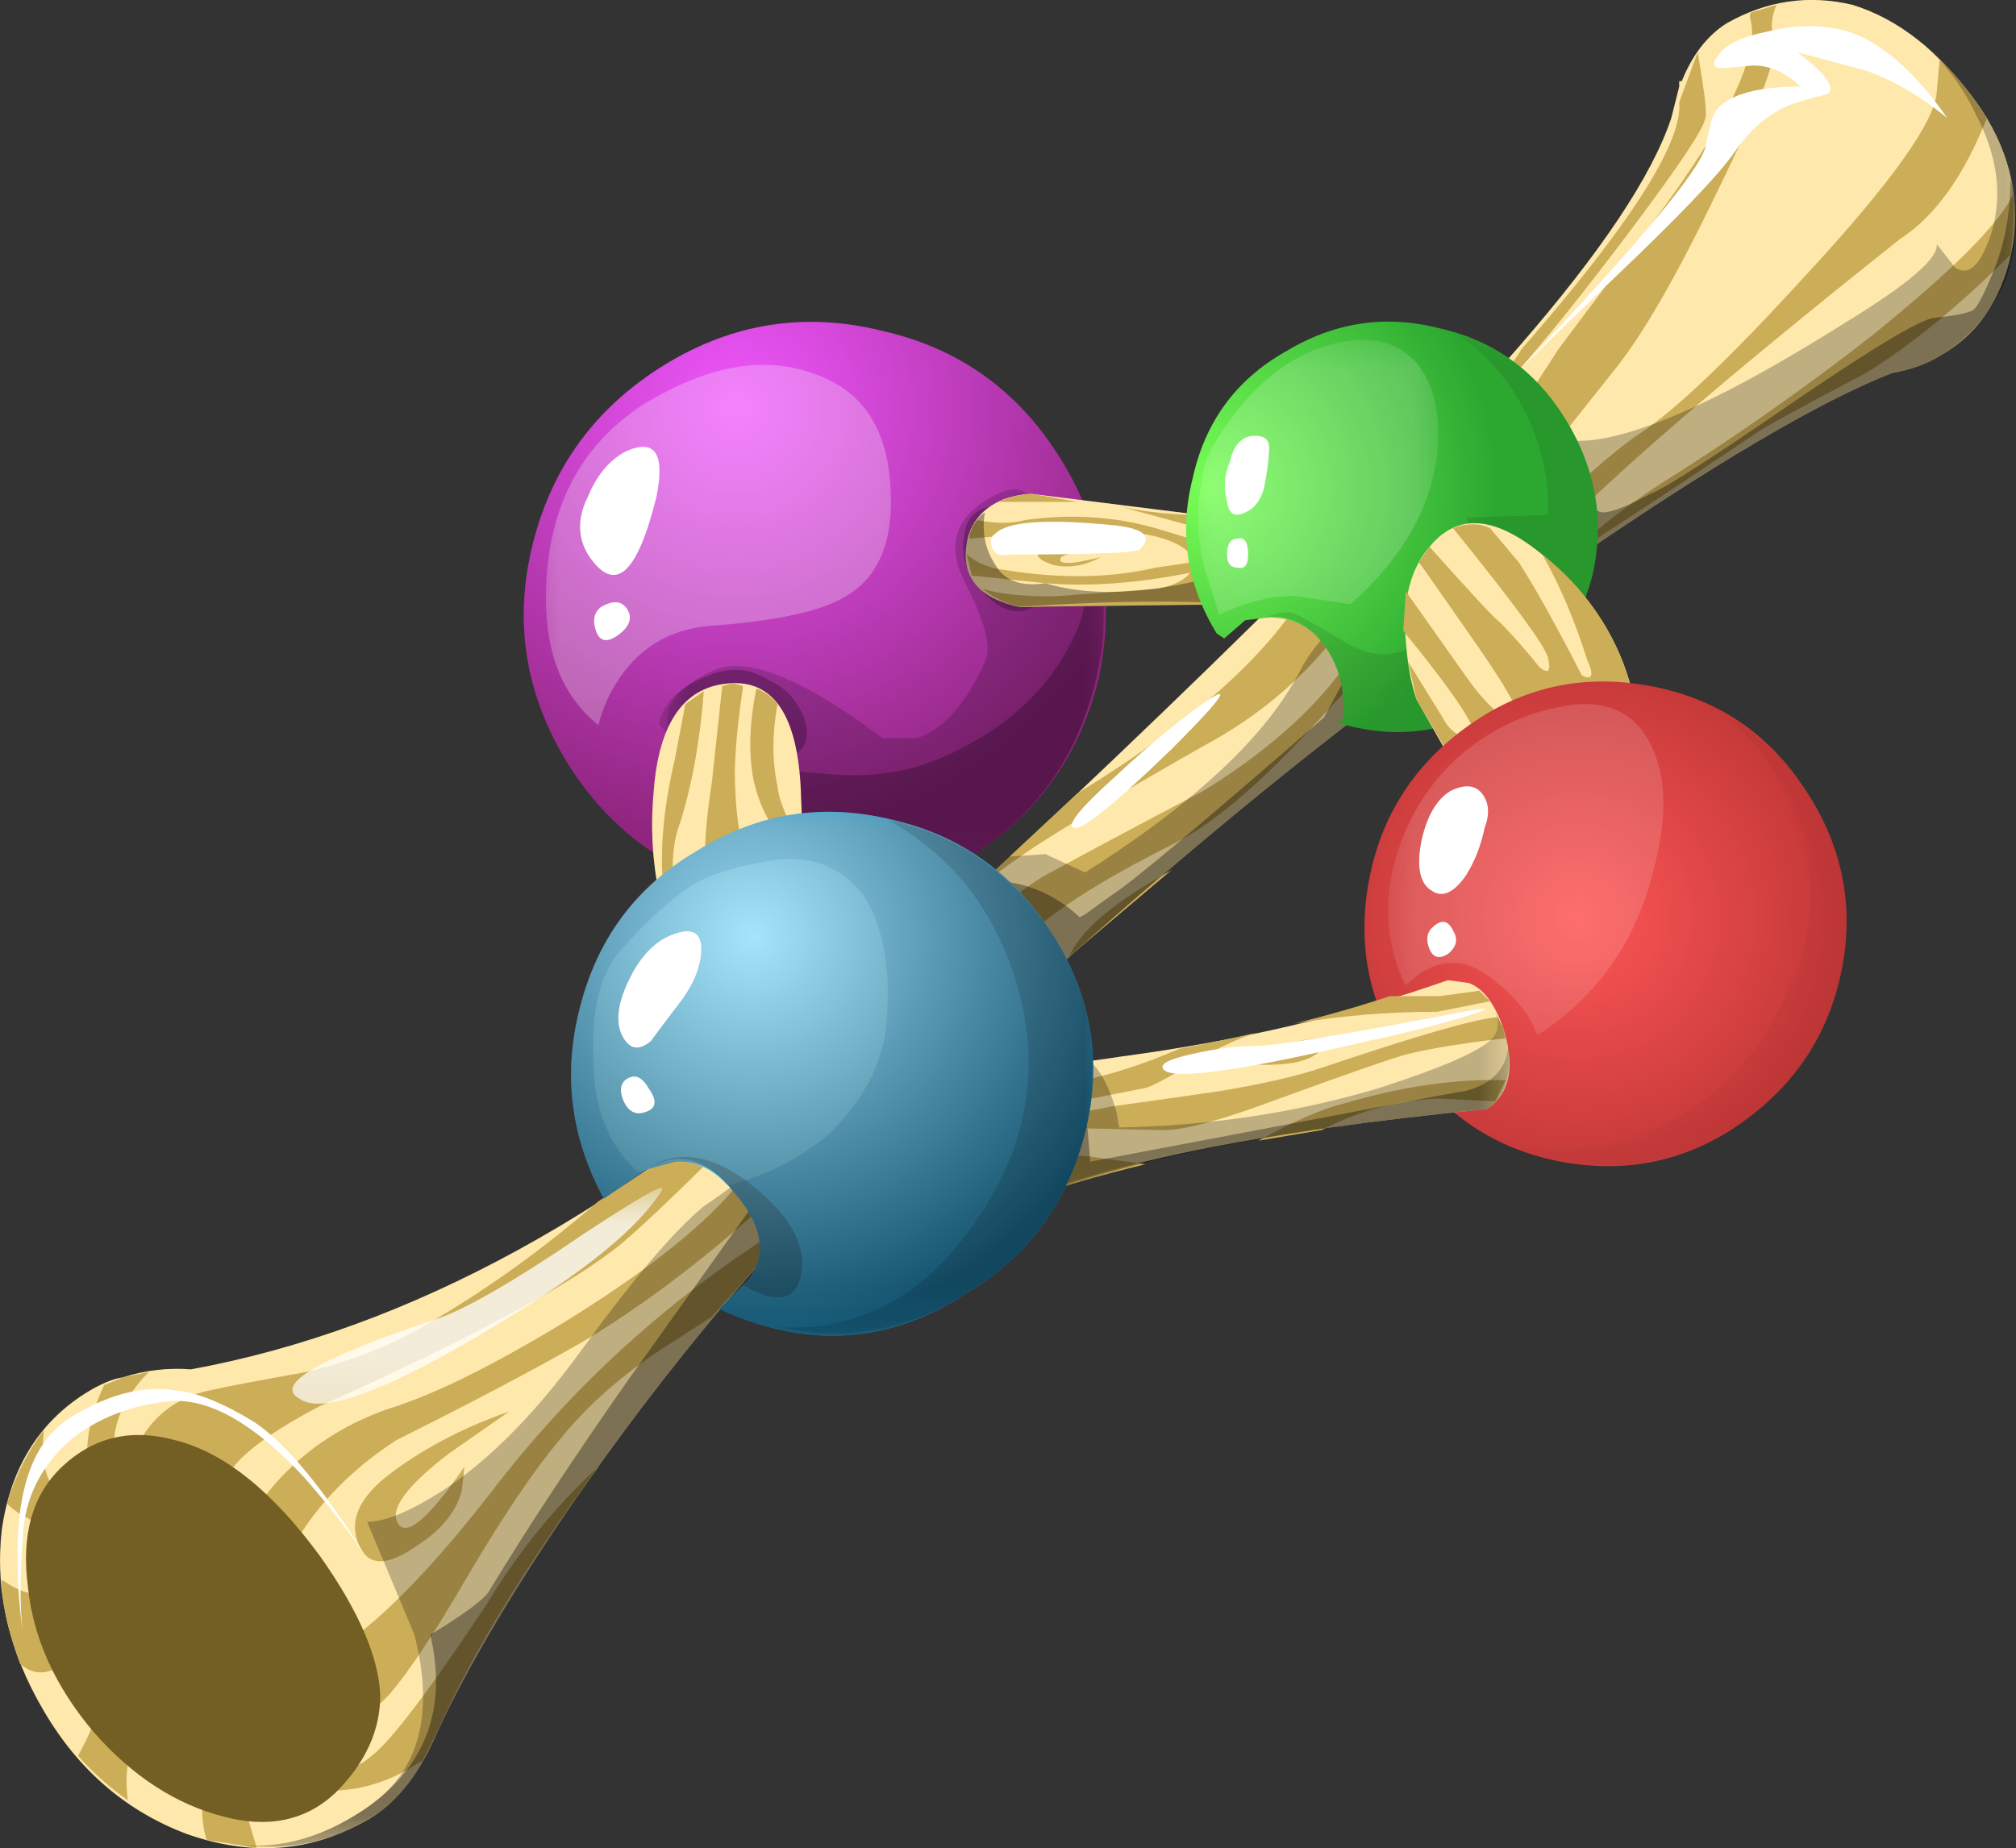 <?xml version="1.0" encoding="UTF-8" standalone="no"?>
<!-- Created with Inkscape (http://www.inkscape.org/) -->
<svg xmlns:inkscape="http://www.inkscape.org/namespaces/inkscape" xmlns:rdf="http://www.w3.org/1999/02/22-rdf-syntax-ns#" xmlns="http://www.w3.org/2000/svg" xmlns:xlink="http://www.w3.org/1999/xlink" xmlns:ns1="http://sozi.baierouge.fr" xmlns:cc="http://creativecommons.org/ns#" xmlns:sodipodi="http://sodipodi.sourceforge.net/DTD/sodipodi-0.dtd" xmlns:dc="http://purl.org/dc/elements/1.1/" id="svg2" xml:space="preserve" viewBox="0 0 38.338 35.152" version="1.1" inkscape:version="0.91 r13725">
  <rect x="0" y="0" width="38.338" height="35.152" fill="#333333" stroke="none"/>
  <defs id="defs6">
    <clipPath id="clipPath30">
      <path id="path32" d="m3-0.878h28v29h-28v-29z" inkscape:connector-curvature="0"/>
    </clipPath>
    <mask id="mask34">
      <g id="g36">
        <g id="g38" clip-path="url(#clipPath30)">
          <path id="path40" style="fill:#000000;fill-opacity:.25" d="m3-0.878h28v29h-28v-29z" inkscape:connector-curvature="0"/>
        </g>
      </g>
    </mask>
    <clipPath id="clipPath46">
      <path id="path48" d="m3-0.878h28v29h-28v-29z" inkscape:connector-curvature="0"/>
    </clipPath>
    <clipPath id="clipPath50">
      <path id="path52" d="m3 0h28v29h-28v-29z" inkscape:connector-curvature="0"/>
    </clipPath>
    <clipPath id="clipPath74">
      <path id="path76" d="m3-0.878h28v27h-28v-27z" inkscape:connector-curvature="0"/>
    </clipPath>
    <mask id="mask78">
      <g id="g80">
        <g id="g82" clip-path="url(#clipPath74)">
          <path id="path84" style="fill:#000000;fill-opacity:.352" d="m3-0.878h28v27h-28v-27z" inkscape:connector-curvature="0"/>
        </g>
      </g>
    </mask>
    <clipPath id="clipPath90">
      <path id="path92" d="m3-0.878h28v27h-28v-27z" inkscape:connector-curvature="0"/>
    </clipPath>
    <clipPath id="clipPath94">
      <path id="path96" d="m3 0h28v27h-28v-27z" inkscape:connector-curvature="0"/>
    </clipPath>
    <radialGradient id="radialGradient124" gradientUnits="userSpaceOnUse" cy="-15199" cx="16957" gradientTransform="matrix(-.793 .103 .064 .814 14434 10626)" r="9.214">
      <stop id="stop126" style="stop-color:#ccae58" offset="0"/>
      <stop id="stop128" style="stop-color:#735e23" offset="1"/>
    </radialGradient>
    <clipPath id="clipPath138">
      <path id="path140" d="m4 6.122h7v4h-7v-4z" inkscape:connector-curvature="0"/>
    </clipPath>
    <mask id="mask142">
      <g id="g144">
        <g id="g146" clip-path="url(#clipPath138)">
          <path id="path148" style="fill:#000000;fill-opacity:.769" d="m4 6.122h7v4h-7v-4z" inkscape:connector-curvature="0"/>
        </g>
      </g>
    </mask>
    <clipPath id="clipPath154">
      <path id="path156" d="m4 6.122h7v4h-7v-4z" inkscape:connector-curvature="0"/>
    </clipPath>
    <clipPath id="clipPath158">
      <path id="path160" d="m4 7h7v4h-7v-4z" inkscape:connector-curvature="0"/>
    </clipPath>
    <radialGradient id="radialGradient192" gradientUnits="userSpaceOnUse" cy="-4028.2" cx="-2620.5" gradientTransform="matrix(.731 -.326 -.326 -.731 613.57 -3777)" r="8.293">
      <stop id="stop194" style="stop-color:#f056fe" offset="0"/>
      <stop id="stop196" style="stop-color:#8f257d" offset="1"/>
    </radialGradient>
    <clipPath id="clipPath204">
      <path id="path206" d="m10 14.122h7v7h-7v-7z" inkscape:connector-curvature="0"/>
    </clipPath>
    <mask id="mask208">
      <g id="g210">
        <g id="g212" clip-path="url(#clipPath204)">
          <path id="path214" style="fill:#000000;fill-opacity:.18" d="m10 14.122h7v7h-7v-7z" inkscape:connector-curvature="0"/>
        </g>
      </g>
    </mask>
    <clipPath id="clipPath220">
      <path id="path222" d="m10 14.122h7v7h-7v-7z" inkscape:connector-curvature="0"/>
    </clipPath>
    <clipPath id="clipPath224">
      <path id="path226" d="m10 15h7v7h-7v-7z" inkscape:connector-curvature="0"/>
    </clipPath>
    <clipPath id="clipPath248">
      <path id="path250" d="m10 14.122h7v7h-7v-7z" inkscape:connector-curvature="0"/>
    </clipPath>
    <mask id="mask252">
      <g id="g254">
        <g id="g256" clip-path="url(#clipPath248)">
          <path id="path258" style="fill:#000000;fill-opacity:.25" d="m10 14.122h7v7h-7v-7z" inkscape:connector-curvature="0"/>
        </g>
      </g>
    </mask>
    <clipPath id="clipPath264">
      <path id="path266" d="m10 14.122h7v7h-7v-7z" inkscape:connector-curvature="0"/>
    </clipPath>
    <clipPath id="clipPath268">
      <path id="path270" d="m10 15h7v7h-7v-7z" inkscape:connector-curvature="0"/>
    </clipPath>
    <clipPath id="clipPath292">
      <path id="path294" d="m8 16.122h6v7h-6v-7z" inkscape:connector-curvature="0"/>
    </clipPath>
    <mask id="mask296">
      <g id="g298">
        <g id="g300" clip-path="url(#clipPath292)">
          <path id="path302" style="fill:#000000;fill-opacity:.262" d="m8 16.122h6v7h-6v-7z" inkscape:connector-curvature="0"/>
        </g>
      </g>
    </mask>
    <clipPath id="clipPath308">
      <path id="path310" d="m8 16.122h6v7h-6v-7z" inkscape:connector-curvature="0"/>
    </clipPath>
    <clipPath id="clipPath312">
      <path id="path314" d="m8 17h6v7h-6v-7z" inkscape:connector-curvature="0"/>
    </clipPath>
    <clipPath id="clipPath354">
      <path id="path356" d="m14 18.122h6v3h-6v-3z" inkscape:connector-curvature="0"/>
    </clipPath>
    <mask id="mask358">
      <g id="g360">
        <g id="g362" clip-path="url(#clipPath354)">
          <path id="path364" style="fill:#000000;fill-opacity:.359" d="m14 18.122h6v3h-6v-3z" inkscape:connector-curvature="0"/>
        </g>
      </g>
    </mask>
    <clipPath id="clipPath370">
      <path id="path372" d="m14 18.122h6v3h-6v-3z" inkscape:connector-curvature="0"/>
    </clipPath>
    <clipPath id="clipPath374">
      <path id="path376" d="m14 19h6v3h-6v-3z" inkscape:connector-curvature="0"/>
    </clipPath>
    <radialGradient id="radialGradient408" gradientUnits="userSpaceOnUse" cy="-2881.9" cx="-2106.1" gradientTransform="matrix(.762 -.244 -.244 -.762 920.03 -2689.2)" r="5.526">
      <stop id="stop410" style="stop-color:#78fe56" offset="0"/>
      <stop id="stop412" style="stop-color:#2ca831" offset="1"/>
    </radialGradient>
    <clipPath id="clipPath420">
      <path id="path422" d="m18 18.122h4v5h-4v-5z" inkscape:connector-curvature="0"/>
    </clipPath>
    <mask id="mask424">
      <g id="g426">
        <g id="g428" clip-path="url(#clipPath420)">
          <path id="path430" style="fill:#000000;fill-opacity:.18" d="m18 18.122h4v5h-4v-5z" inkscape:connector-curvature="0"/>
        </g>
      </g>
    </mask>
    <clipPath id="clipPath436">
      <path id="path438" d="m18 18.122h4v5h-4v-5z" inkscape:connector-curvature="0"/>
    </clipPath>
    <clipPath id="clipPath440">
      <path id="path442" d="m18 19h4v5h-4v-5z" inkscape:connector-curvature="0"/>
    </clipPath>
    <clipPath id="clipPath464">
      <path id="path466" d="m19 16.122h6v7h-6v-7z" inkscape:connector-curvature="0"/>
    </clipPath>
    <mask id="mask468">
      <g id="g470">
        <g id="g472" clip-path="url(#clipPath464)">
          <path id="path474" style="fill:#000000;fill-opacity:.102" d="m19 16.122h6v7h-6v-7z" inkscape:connector-curvature="0"/>
        </g>
      </g>
    </mask>
    <clipPath id="clipPath480">
      <path id="path482" d="m19 16.122h6v7h-6v-7z" inkscape:connector-curvature="0"/>
    </clipPath>
    <clipPath id="clipPath484">
      <path id="path486" d="m19 17h6v7h-6v-7z" inkscape:connector-curvature="0"/>
    </clipPath>
    <radialGradient id="radialGradient522" gradientUnits="userSpaceOnUse" cy="-3625.5" cx="-2457.2" gradientTransform="matrix(.742 -.298 -.298 -.742 766.83 -3408.2)" r="6.613">
      <stop id="stop524" style="stop-color:#fe5656" offset="0"/>
      <stop id="stop526" style="stop-color:#b02e2e" offset="1"/>
    </radialGradient>
    <clipPath id="clipPath534">
      <path id="path536" d="m23 10.122h6v8h-6v-8z" inkscape:connector-curvature="0"/>
    </clipPath>
    <mask id="mask538">
      <g id="g540">
        <g id="g542" clip-path="url(#clipPath534)">
          <path id="path544" style="fill:#000000;fill-opacity:.191" d="m23 10.122h6v8h-6v-8z" inkscape:connector-curvature="0"/>
        </g>
      </g>
    </mask>
    <clipPath id="clipPath550">
      <path id="path552" d="m23 10.122h6v8h-6v-8z" inkscape:connector-curvature="0"/>
    </clipPath>
    <clipPath id="clipPath554">
      <path id="path556" d="m23 11h6v8h-6v-8z" inkscape:connector-curvature="0"/>
    </clipPath>
    <clipPath id="clipPath578">
      <path id="path580" d="m21 12.122h5v6h-5v-6z" inkscape:connector-curvature="0"/>
    </clipPath>
    <mask id="mask582">
      <g id="g584">
        <g id="g586" clip-path="url(#clipPath578)">
          <path id="path588" style="fill:#000000;fill-opacity:.141" d="m21 12.122h5v6h-5v-6z" inkscape:connector-curvature="0"/>
        </g>
      </g>
    </mask>
    <clipPath id="clipPath594">
      <path id="path596" d="m21 12.122h5v6h-5v-6z" inkscape:connector-curvature="0"/>
    </clipPath>
    <clipPath id="clipPath598">
      <path id="path600" d="m21 13h5v6h-5v-6z" inkscape:connector-curvature="0"/>
    </clipPath>
    <clipPath id="clipPath632">
      <path id="path634" d="m15 9.121h8v4h-8v-4z" inkscape:connector-curvature="0"/>
    </clipPath>
    <mask id="mask636">
      <g id="g638">
        <g id="g640" clip-path="url(#clipPath632)">
          <path id="path642" style="fill:#000000;fill-opacity:.34" d="m15 9.121h8v4h-8v-4z" inkscape:connector-curvature="0"/>
        </g>
      </g>
    </mask>
    <clipPath id="clipPath648">
      <path id="path650" d="m15 9.121h8v4h-8v-4z" inkscape:connector-curvature="0"/>
    </clipPath>
    <clipPath id="clipPath652">
      <path id="path654" d="m15 10h8v4h-8v-4z" inkscape:connector-curvature="0"/>
    </clipPath>
    <clipPath id="clipPath676">
      <path id="path678" d="m14 9.121h9v4h-9v-4z" inkscape:connector-curvature="0"/>
    </clipPath>
    <mask id="mask680">
      <g id="g682">
        <g id="g684" clip-path="url(#clipPath676)">
          <path id="path686" style="fill:#000000;fill-opacity:.25" d="m14 9.121h9v4h-9v-4z" inkscape:connector-curvature="0"/>
        </g>
      </g>
    </mask>
    <clipPath id="clipPath692">
      <path id="path694" d="m14 9.121h9v4h-9v-4z" inkscape:connector-curvature="0"/>
    </clipPath>
    <clipPath id="clipPath696">
      <path id="path698" d="m14 10h9v4h-9v-4z" inkscape:connector-curvature="0"/>
    </clipPath>
    <clipPath id="clipPath728">
      <path id="path730" d="m9 8.121h4v3h-4v-3z" inkscape:connector-curvature="0"/>
    </clipPath>
    <mask id="mask732">
      <g id="g734">
        <g id="g736" clip-path="url(#clipPath728)">
          <path id="path738" style="fill:#000000;fill-opacity:.27" d="m9 8.121h4v3h-4v-3z" inkscape:connector-curvature="0"/>
        </g>
      </g>
    </mask>
    <clipPath id="clipPath744">
      <path id="path746" d="m9 8.121h4v3h-4v-3z" inkscape:connector-curvature="0"/>
    </clipPath>
    <clipPath id="clipPath748">
      <path id="path750" d="m9 9h4v3h-4v-3z" inkscape:connector-curvature="0"/>
    </clipPath>
    <clipPath id="clipPath772">
      <path id="path774" d="m8 7.122h9v9h-9v-9z" inkscape:connector-curvature="0"/>
    </clipPath>
    <mask id="mask776">
      <g id="g778">
        <g id="g780" clip-path="url(#clipPath772)">
          <path id="path782" style="fill:#000000;fill-opacity:.512" d="m8 7.122h9v9h-9v-9z" inkscape:connector-curvature="0"/>
        </g>
      </g>
    </mask>
    <clipPath id="clipPath788">
      <path id="path790" d="m8 7.122h9v9h-9v-9z" inkscape:connector-curvature="0"/>
    </clipPath>
    <clipPath id="clipPath792">
      <path id="path794" d="m8 8h9v9h-9v-9z" inkscape:connector-curvature="0"/>
    </clipPath>
    <radialGradient id="radialGradient800" gradientUnits="userSpaceOnUse" cy="-3287" cx="-2297.2" gradientTransform="matrix(.752 -.274 -.274 -.752 838.31 -3086.5)" r="7.529">
      <stop id="stop802" style="stop-color:#ffffff" offset="0"/>
      <stop id="stop804" style="stop-color:#000000" offset="1"/>
    </radialGradient>
    <clipPath id="clipPath832">
      <path id="path834" d="m11 7.122h6v9h-6v-9z" inkscape:connector-curvature="0"/>
    </clipPath>
    <mask id="mask836">
      <g id="g838">
        <g id="g840" clip-path="url(#clipPath832)">
          <path id="path842" style="fill:#000000;fill-opacity:.129" d="m11 7.122h6v9h-6v-9z" inkscape:connector-curvature="0"/>
        </g>
      </g>
    </mask>
    <clipPath id="clipPath848">
      <path id="path850" d="m11 7.122h6v9h-6v-9z" inkscape:connector-curvature="0"/>
    </clipPath>
    <clipPath id="clipPath852">
      <path id="path854" d="m11 8h6v9h-6v-9z" inkscape:connector-curvature="0"/>
    </clipPath>
  </defs>
  <g id="g10" transform="matrix(1.25 0 0 -1.25 0 35.152)">
    <g id="g12">
      <path id="path14" style="fill-rule:evenodd;fill:#ffe8ab" d="m30.066 26.567c0.481-0.668 0.668-1.387 0.559-2.16-0.133-0.774-0.492-1.336-1.078-1.68-0.215-0.137-0.469-0.227-0.762-0.281-1.094-0.426-2.746-1.399-4.957-2.922-3.336-2.266-6.683-5.024-10.043-8.277-1.945-1.895-3.664-3.934-5.16-6.122-0.852-1.253-1.504-2.359-1.957-3.32-0.297-0.719-0.695-1.199-1.203-1.441-0.797-0.426-1.664-0.477-2.598-0.157-0.933 0.344-1.668 0.973-2.199 1.879-0.535 0.907-0.746 1.825-0.641 2.758 0.133 0.934 0.559 1.629 1.278 2.082 0.215 0.133 0.402 0.215 0.562 0.238 0.348 0.11 0.692 0.149 1.039 0.122 3.332 0.613 6.641 2.425 9.922 5.441 4.879 4.48 8.305 7.852 10.277 10.117 1.254 1.442 2.028 2.602 2.321 3.481l0.121 0.48v0.082h0.039c0.16 0.399 0.387 0.692 0.68 0.879 0.613 0.348 1.254 0.441 1.922 0.281 0.691-0.215 1.32-0.707 1.878-1.48z" inkscape:connector-curvature="0"/>
      <path id="path16" style="fill-rule:evenodd;fill:#ccae58" d="m26.625 27.926 0.402 0.121c-0.082-0.187-0.093-0.363-0.039-0.523 0.078-0.211-0.203-0.973-0.843-2.277-0.614-1.282-1.133-2.188-1.559-2.723-1.625-2.051-2.598-3.238-2.918-3.559-0.641-0.746-1.203-1.371-1.68-1.879-0.855-0.933-1.59-1.547-2.203-1.839-0.746-0.375-1.332-0.723-1.758-1.04-0.507-0.375-1.054-0.894-1.64-1.562-1.946-2.266-3.801-3.918-5.559-4.961-0.695-0.398-1.629-0.891-2.801-1.477-0.906-0.589-1.535-1.347-1.882-2.281-0.372-0.988-0.477-1.508-0.317-1.562 0.051-0.024 0.383 0.136 1 0.48 0.719 0.375 1.598 1.227 2.637 2.563 1.281 1.679 2.828 3.066 4.64 4.16l0.083 0.039-1.36-1.52-0.683-0.441c-0.665-0.426-1.211-0.906-1.637-1.438-0.403-0.48-0.867-1.175-1.403-2.082-0.48-0.828-0.867-1.414-1.16-1.761-0.238-0.266-0.558-0.504-0.957-0.719-0.375-0.188-0.562-0.293-0.562-0.32 0-0.028 0.148-0.078 0.441-0.161 0.321-0.078 0.653 0.067 1 0.442 0.321 0.348 0.828 1.039 1.52 2.078 0.48 0.801 1.051 1.508 1.718 2.121-1.117-1.519-1.933-2.851-2.437-4l-0.242-0.48-0.078-0.039c-0.614-0.399-1.27-0.508-1.961-0.321-0.215 0.082-0.399 0.106-0.559 0.082-0.137-0.054-0.187-0.136-0.16-0.242l0.238-0.801-0.761 0.121c-0.079 0.239-0.09 0.52-0.04 0.84 0.083 0.426 0.055 0.762-0.078 1-0.132 0.242-0.347 0.254-0.64 0.039-0.375-0.265-0.52-0.691-0.442-1.277-0.293 0.211-0.547 0.437-0.757 0.68 0.132 0.238 0.238 0.48 0.32 0.718 0.133 0.559 0.211 0.922 0.238 1.082 0.055 0.239-0.027 0.278-0.238 0.118-0.16-0.133-0.363-0.321-0.602-0.559-0.215-0.133-0.414-0.121-0.601 0.039-0.184 0.508-0.278 0.934-0.278 1.281 0.266-0.187 0.493-0.254 0.68-0.199 0.371 0.133 0.641 0.238 0.801 0.32 0.265 0.157 0.226 0.293-0.121 0.399-0.719 0.266-1.149 0.48-1.282 0.641 0.133 0.425 0.321 0.8 0.563 1.117-0.055-0.504 0.039-0.84 0.277-1 0.243-0.157 0.508-0.399 0.801-0.719 0.106-0.106 0.082-0.027-0.078 0.242-0.43 0.664-0.453 1.387-0.082 2.16 0.133 0.051 0.226 0.094 0.281 0.117l0.399 0.083c-0.504-0.508-0.653-1.055-0.438-1.641 0.371-1.039 0.453-0.879 0.238 0.48 0.239 0.481 0.614 0.774 1.122 0.879 0.238 0.055 0.734 0.149 1.48 0.282 0.746 0.183 1.398 0.453 1.957 0.8 0.855 0.504 1.68 1.106 2.48 1.797 1.176 0.723 2.415 1.68 3.723 2.883l3.559 3.32c1.652 1.012 2.785 2 3.398 2.957l0.563 1c0.531 0.563 1.16 1.16 1.879 1.801 0.48 0.426 0.785 0.762 0.918 1 1.656 1.895 2.457 3.149 2.402 3.762l0.281 0.758c0.106-0.614 0.145-0.946 0.117-1-0.023-0.161-0.398-0.719-1.117-1.68-0.723-0.961-1.308-1.691-1.762-2.199-0.586-0.668-1.359-1.789-2.32-3.36-0.508-0.879-1.226-1.601-2.16-2.16-0.906-0.508-1.613-0.922-2.121-1.242-0.957-0.559-1.692-1.105-2.199-1.637-2.454-2.59-4.051-4.203-4.801-4.84-0.746-0.617-2.277-1.441-4.598-2.48-0.613-0.32-1.039-0.613-1.281-0.883-0.133-0.16-0.227-0.371-0.281-0.637-0.078-0.855 0.043-0.988 0.363-0.402 0.504 0.906 1.254 1.535 2.238 1.879 0.696 0.215 1.586 0.656 2.68 1.32 1.172 0.723 2.027 1.387 2.559 2 2.296 2.696 3.882 4.293 4.761 4.801 0.535 0.293 1.332 0.719 2.399 1.281 0.906 0.559 1.601 1.161 2.082 1.801 0.773 1.039 1.879 2.68 3.32 4.918 1.121 1.492 1.758 2.359 1.918 2.602 0.801 1.172 1.137 1.984 1 2.437v0.082z" inkscape:connector-curvature="0"/>
      <path id="path18" style="fill-rule:evenodd;fill:#ccae58" d="m30.625 25.164c0.027-0.183 0.016-0.492-0.039-0.917-0.774-0.774-1.508-1.375-2.199-1.801-1.016-0.535-1.575-0.84-1.68-0.922-1.469-0.985-2.402-1.598-2.801-1.84 0.348 0.375 0.906 0.801 1.68 1.281 0.961 0.614 1.922 1.293 2.879 2.039 1.226 0.989 1.949 1.707 2.16 2.16z" inkscape:connector-curvature="0"/>
      <path id="path20" style="fill-rule:evenodd;fill:#ccae58" d="m17.625 14.766 0.203 0.121-1.562-1.32c0.16 0.371 0.613 0.773 1.359 1.199z" inkscape:connector-curvature="0"/>
      <path id="path22" style="fill-rule:evenodd;fill:#ccae58" d="m29.465 26.727 0.043 0.48c0.183-0.16 0.371-0.375 0.558-0.64l0.161-0.242c-0.348-0.879-0.786-1.493-1.321-1.84-2.851-2.266-4.707-3.879-5.558-4.84l-1.68-1.719-0.961-0.679 0.559 0.597c0.48 0.613 1.121 1.32 1.922 2.121 0.773 0.774 1.359 1.293 1.757 1.559 0.535 0.348 1.375 1.148 2.52 2.402 1.308 1.414 1.976 2.348 2 2.801z" inkscape:connector-curvature="0"/>
      <path id="path24" style="fill-rule:evenodd;fill:#ccae58" d="m7.746 6.645-0.918-0.641c-0.59-0.453-0.855-0.785-0.801-1 0.106-0.32 0.453-0.05 1.039 0.801l-0.039-0.359c-0.082-0.321-0.308-0.602-0.679-0.84-0.453-0.32-0.746-0.32-0.883 0-0.16 0.348-0.024 0.691 0.402 1.039 0.371 0.293 0.801 0.547 1.278 0.762 0.242 0.105 0.441 0.183 0.601 0.238z" inkscape:connector-curvature="0"/>
      <g id="g26">
        <g id="g42" mask="url(#mask34)">
          <g id="g54">
            <g id="g56" clip-path="url(#clipPath46)">
              <g id="g58" transform="translate(0 -.878)">
                <g id="g62">
                  <g id="g64" clip-path="url(#clipPath50)">
                    <g id="g66">
                      <path id="path68" style="fill-rule:evenodd;fill:#000000" d="m29.465 25.285 0.281-0.359c0.215-0.137 0.399 0.051 0.559 0.558 0.16 0.559 0.082 1.145-0.239 1.762-0.199 0.418-0.453 0.762-0.761 1.039 0.293-0.246 0.547-0.527 0.761-0.84 0.481-0.668 0.668-1.386 0.559-2.16-0.133-0.773-0.492-1.336-1.078-1.68-0.215-0.136-0.469-0.226-0.762-0.281-1.094-0.426-2.746-1.398-4.957-2.922-3.336-2.265-6.683-5.023-10.043-8.277-1.945-1.895-3.664-3.934-5.16-6.121-0.852-1.254-1.504-2.359-1.957-3.32-0.297-0.719-0.695-1.2-1.203-1.438-0.531-0.297-1.133-0.402-1.797-0.32 0.613-0.055 1.227 0.117 1.84 0.519 0.851 0.532 1.117 1.426 0.797 2.68l-0.719 1.719c0.242 0 0.559 0.121 0.961 0.359 0.773 0.453 1.547 1.215 2.32 2.281 0.774 1.067 1.387 1.786 1.84 2.161 0.398 0.265 0.719 0.519 0.961 0.757 0.797 0.618 1.426 1.094 1.879 1.442 0.851 0.64 1.226 1.105 1.121 1.402-0.055 0.211-0.082 0.547-0.082 1l0.762 0.719 0.558 0.039 0.602-0.281c1.68 1.066 2.773 2.093 3.277 3.082 0.32 0.613 0.949 1.105 1.883 1.48 0.797 0.32 1.184 0.586 1.16 0.801-0.109 0.504-0.414 1.012-0.922 1.519l0.078 0.118c0.641 0 1.149-0.106 1.524-0.321 0.664-0.371 2.183 0.188 4.558 1.684 0.961 0.586 1.426 0.984 1.399 1.199z" inkscape:connector-curvature="0"/>
                    </g>
                  </g>
                </g>
              </g>
            </g>
          </g>
        </g>
      </g>
      <g id="g70">
        <g id="g86" mask="url(#mask78)">
          <g id="g98">
            <g id="g100" clip-path="url(#clipPath90)">
              <g id="g102" transform="translate(0 -.878)">
                <g id="g106">
                  <g id="g108" clip-path="url(#clipPath94)">
                    <g id="g110">
                      <path id="path112" style="fill-rule:evenodd;fill:#000000" d="m30.586 26.285c0.133-0.535 0.105-1.055-0.078-1.562-0.215-0.477-0.535-0.852-0.961-1.118-0.215-0.136-0.469-0.226-0.762-0.281-1.094-0.426-2.746-1.398-4.957-2.922-3.336-2.265-6.683-5.023-10.043-8.277-1.945-1.895-3.664-3.934-5.16-6.121-0.852-1.254-1.504-2.359-1.957-3.32-0.297-0.719-0.695-1.2-1.203-1.438-0.531-0.297-1.133-0.402-1.797-0.32 0.613-0.055 1.227 0.117 1.84 0.519 0.957 0.641 1.304 1.532 1.039 2.68 0.48 0.293 0.773 0.504 0.879 0.641 0.613 1.011 1.336 2.105 2.16 3.277l2 2.801 0.68-0.078c0.242 0.371 0.402 0.863 0.48 1.48 0.695 0.531 1.16 0.891 1.399 1.078 0.429 0.399 0.601 0.707 0.523 0.922-0.055 0.211-0.082 0.543-0.082 1l0.398 0.359c0.563 0 1.043-0.187 1.442-0.562l0.082 0.043 0.437 0.316c0.293 0.188 1.36 1.082 3.2 2.684l0.601 1.117c0.348 0.266 0.84 0.613 1.481 1.043 0.425 0.316 0.625 0.598 0.601 0.84-0.082 0.316-0.269 0.68-0.562 1.078l0.32 0.082c0.613 0 1.105-0.269 1.48-0.801 0.133-0.16 0.239-0.242 0.321-0.242 0.133 0 0.375 0.094 0.718 0.281 0.215 0.078 0.961 0.559 2.243 1.442 1.172 0.797 1.863 1.211 2.078 1.238 0.293 0.027 0.496 0.066 0.601 0.121 0.078 0.078 0.184 0.293 0.321 0.641 0.16 0.398 0.238 0.851 0.238 1.359z" inkscape:connector-curvature="0"/>
                    </g>
                  </g>
                </g>
              </g>
            </g>
          </g>
        </g>
      </g>
      <g id="g114">
        <g id="g116">
          <g id="g122">
            <path id="path130" style="fill-rule:evenodd;fill:url(#radialGradient124)" d="m4.867 4.446c0.586-0.828 0.895-1.535 0.918-2.121 0-0.532-0.226-1.028-0.68-1.481-0.453-0.426-1.027-0.547-1.718-0.359-0.719 0.187-1.375 0.613-1.961 1.281-0.586 0.691-0.918 1.426-1 2.199-0.106 0.801 0.066 1.414 0.519 1.84 0.481 0.453 1.055 0.586 1.723 0.402 0.746-0.187 1.477-0.777 2.199-1.761z" inkscape:connector-curvature="0"/>
          </g>
        </g>
      </g>
      <path id="path132" style="fill-rule:evenodd;fill:#ffffff" d="m4.625 5.645c-0.746 0.801-1.414 1.187-2 1.16-0.613-0.055-1.133-0.254-1.559-0.598-0.453-0.402-0.695-0.894-0.718-1.48-0.047-0.602-0.047-1.082 0-1.441-0.055 0.371-0.082 0.773-0.082 1.199 0 1.015 0.254 1.695 0.761 2.039 0.586 0.375 1.133 0.523 1.641 0.441 0.32-0.027 0.719-0.187 1.199-0.48 0.481-0.321 1.055-1.012 1.719-2.078-0.266 0.398-0.586 0.812-0.961 1.238z" inkscape:connector-curvature="0"/>
      <g id="g134">
        <g id="g150" mask="url(#mask142)">
          <g id="g162">
            <g id="g164" clip-path="url(#clipPath154)">
              <g id="g166" transform="translate(0 -.878)">
                <g id="g170">
                  <g id="g172" clip-path="url(#clipPath158)">
                    <g id="g174">
                      <path id="path176" style="fill-rule:evenodd;fill:#ffffff" d="m10.066 10.883c-0.347-0.559-1.16-1.227-2.441-2-1.703-1.039-2.73-1.426-3.078-1.16-0.375 0.215 0.32 0.613 2.078 1.203 0.426 0.133 1.187 0.57 2.281 1.316 0.856 0.563 1.239 0.778 1.16 0.641z" inkscape:connector-curvature="0"/>
                    </g>
                  </g>
                </g>
              </g>
            </g>
          </g>
        </g>
      </g>
      <path id="path178" style="fill-rule:evenodd;fill:#ffffff" d="m18.227 17.364c0.558 0.402 0.425 0.187-0.399-0.637-0.855-0.828-1.348-1.227-1.48-1.203-0.137 0.027 0.066 0.281 0.597 0.762 0.453 0.425 0.883 0.785 1.282 1.078z" inkscape:connector-curvature="0"/>
      <path id="path180" style="fill-rule:evenodd;fill:#ffffff" d="m28.387 27.047-1.039 0.278c0.453-0.344 0.597-0.559 0.437-0.641-0.211-0.051-0.398-0.105-0.558-0.16-0.321-0.133-0.602-0.371-0.84-0.719-0.242-0.348-0.867-1-1.879-1.961l-1.403-1.359c1.817 1.922 2.762 3.054 2.84 3.402 0.055 0.266 0.094 0.426 0.121 0.477 0.028 0.082 0.106 0.16 0.239 0.242 0.242 0.133 0.601 0.199 1.082 0.199-0.215 0.215-0.453 0.32-0.719 0.32-0.297-0.027-0.453-0.039-0.48-0.039-0.133 0-0.149 0.067-0.043 0.2 0.109 0.16 0.363 0.281 0.761 0.359 0.426 0.105 0.828 0.105 1.199 0 0.508-0.16 1.016-0.598 1.52-1.32-0.426 0.347-0.84 0.586-1.238 0.722z" inkscape:connector-curvature="0"/>
      <g id="g182">
        <g id="g184">
          <g id="g190">
            <path id="path198" style="fill-rule:evenodd;fill:url(#radialGradient192)" d="m16.145 21.125c0.64-1.039 0.828-2.16 0.562-3.359-0.293-1.172-0.961-2.082-2-2.719-1.039-0.64-2.148-0.816-3.32-0.523-1.199 0.297-2.121 0.961-2.762 2-0.637 1.043-0.813 2.148-0.52 3.32 0.293 1.176 0.961 2.082 2 2.723 1.04 0.64 2.149 0.812 3.321 0.519 1.176-0.265 2.082-0.922 2.719-1.961z" inkscape:connector-curvature="0"/>
          </g>
        </g>
      </g>
      <g id="g200">
        <g id="g216" mask="url(#mask208)">
          <g id="g228">
            <g id="g230" clip-path="url(#clipPath220)">
              <g id="g232" transform="translate(0 -.878)">
                <g id="g236">
                  <g id="g238" clip-path="url(#clipPath224)">
                    <g id="g240">
                      <path id="path242" style="fill-rule:evenodd;fill:#000000" d="m16.547 21.125c0.344-0.961 0.344-1.934 0-2.922-0.32-0.961-0.934-1.719-1.84-2.277-0.32-0.188-0.734-0.364-1.242-0.524-1.277 0.696-2.145 1.215-2.598 1.563-0.402 0.371-0.629 0.664-0.679 0.879-0.137 0.375 0.093 0.695 0.679 0.961 0.504 0.211 1.36-0.133 2.559-1.039h0.519c0.403 0.132 0.746 0.519 1.039 1.16 0.11 0.211 0 0.625-0.316 1.238-0.242 0.481-0.16 0.867 0.238 1.16 0.453 0.321 0.719 0.305 0.801-0.039l0.84-0.16z" inkscape:connector-curvature="0"/>
                    </g>
                  </g>
                </g>
              </g>
            </g>
          </g>
        </g>
      </g>
      <g id="g244">
        <g id="g260" mask="url(#mask252)">
          <g id="g272">
            <g id="g274" clip-path="url(#clipPath264)">
              <g id="g276" transform="translate(0 -.878)">
                <g id="g280">
                  <g id="g282" clip-path="url(#clipPath268)">
                    <g id="g284">
                      <path id="path286" style="fill-rule:evenodd;fill:#000000" d="m16.305 19.242c0.297 0.59 0.242 0.895-0.16 0.922-0.399-0.559-0.797-0.613-1.2-0.16-0.238 0.266-0.332 0.547-0.277 0.84 0.023 0.242 0.144 0.386 0.359 0.441l0.879-0.121c0.028-0.055 0.188-0.039 0.481 0.039l0.281-0.48c0.211-0.934 0.144-1.84-0.203-2.719-0.344-0.879-0.934-1.574-1.758-2.078-0.32-0.188-0.723-0.348-1.199-0.481-1.414 0.825-2.27 1.321-2.563 1.481-0.05 0.211-0.211 0.426-0.48 0.636-0.266 0.215-0.414 0.364-0.438 0.442 0.078 0.32 0.332 0.558 0.758 0.719 0.32 0.136 0.629 0.109 0.922-0.078 0.238-0.106 0.414-0.293 0.52-0.559 0.105-0.297 0.039-0.496-0.2-0.602-0.242-0.132-0.121-0.214 0.36-0.242 0.453-0.051 0.824-0.051 1.121 0 0.426 0.055 0.863 0.215 1.316 0.481 0.668 0.375 1.16 0.882 1.481 1.519z" inkscape:connector-curvature="0"/>
                    </g>
                  </g>
                </g>
              </g>
            </g>
          </g>
        </g>
      </g>
      <g id="g288">
        <g id="g304" mask="url(#mask296)">
          <g id="g316">
            <g id="g318" clip-path="url(#clipPath308)">
              <g id="g320" transform="translate(0 -.878)">
                <g id="g324">
                  <g id="g326" clip-path="url(#clipPath312)">
                    <g id="g328">
                      <path id="path330" style="fill-rule:evenodd;fill:#ffffff" d="m12.348 23.324c0.746-0.238 1.144-0.812 1.199-1.719 0.055-0.828-0.176-1.386-0.68-1.679-0.347-0.215-1-0.364-1.961-0.442-0.64-0.027-1.133-0.293-1.48-0.8-0.16-0.239-0.266-0.481-0.321-0.719-0.531 0.426-0.8 1.066-0.8 1.918 0 1.336 0.496 2.32 1.48 2.961 0.961 0.586 1.817 0.746 2.563 0.48z" inkscape:connector-curvature="0"/>
                    </g>
                  </g>
                </g>
              </g>
            </g>
          </g>
        </g>
      </g>
      <path id="path332" style="fill-rule:evenodd;fill:#ffffff" d="m9.508 21.247c0.453 0.21 0.613-0.016 0.48-0.68-0.297-1.203-0.64-1.496-1.043-0.883-0.16 0.27-0.16 0.563 0 0.883 0.133 0.32 0.321 0.547 0.563 0.68z" inkscape:connector-curvature="0"/>
      <path id="path334" style="fill-rule:evenodd;fill:#ffffff" d="m9.145 18.887c0.187 0.106 0.32 0.094 0.402-0.043 0.078-0.133 0.027-0.265-0.16-0.398-0.16-0.106-0.266-0.082-0.321 0.078-0.054 0.16-0.027 0.281 0.079 0.363z" inkscape:connector-curvature="0"/>
      <path id="path336" style="fill-rule:evenodd;fill:#ffe8ab" d="m10.547 13.606c0.105 0.215 0.055 0.426-0.16 0.641l-0.36 0.277c-0.105 0.508-0.132 1.027-0.082 1.562 0.082 1.067 0.481 1.614 1.2 1.641 0.667 0.023 1.015-0.563 1.043-1.762 0.05-0.961-0.043-1.707-0.282-2.238-0.187-0.402-0.64-0.441-1.359-0.121z" inkscape:connector-curvature="0"/>
      <path id="path338" style="fill-rule:evenodd;fill:#ccae58" d="m11.828 16.164c0.024-0.238 0.145-0.519 0.36-0.839v-0.278c-0.376 0.317-0.614 0.719-0.723 1.2-0.078 0.398-0.067 0.867 0.043 1.398 0.133-0.051 0.238-0.133 0.32-0.238-0.082-0.453-0.082-0.868 0-1.243z" inkscape:connector-curvature="0"/>
      <path id="path340" style="fill-rule:evenodd;fill:#ccae58" d="m10.348 15.606c-0.133-0.348-0.149-0.762-0.043-1.242l-0.2 0.121c-0.078 0.586-0.027 1.281 0.161 2.082l0.16 0.84 0.281 0.199c-0.055-0.746-0.176-1.414-0.359-2z" inkscape:connector-curvature="0"/>
      <path id="path342" style="fill-rule:evenodd;fill:#ccae58" d="m11.305 17.684c-0.106-0.719-0.145-1.254-0.117-1.598 0.023-0.695 0.199-1.359 0.519-2 0.055-0.105-0.055-0.121-0.32-0.039-0.293 0.078-0.481 0.211-0.559 0.399-0.137 0.293-0.137 0.879 0 1.758l0.16 1.48 0.157 0.043 0.16-0.043z" inkscape:connector-curvature="0"/>
      <path id="path344" style="fill-rule:evenodd;fill:#ffe8ab" d="m18.266 20.286c0.773-0.028 1.496 0 2.16 0.078l0.16-0.84c-0.027-0.531-0.359-0.758-1-0.68-0.641 0.082-1.508 0.11-2.598 0.082l-1.48-0.039c-0.613 0.133-0.883 0.453-0.801 0.957 0.051 0.32 0.238 0.547 0.559 0.68 0.16 0.055 0.308 0.082 0.441 0.082l2.559-0.32z" inkscape:connector-curvature="0"/>
      <path id="path346" style="fill-rule:evenodd;fill:#ccae58" d="m18.145 19.567c0.054 0.023 0.015 0.094-0.118 0.199-0.347 0.266-1.132 0.348-2.359 0.238l-0.922-0.078c0 0.106 0.039 0.199 0.121 0.281 0.293-0.054 0.531-0.054 0.719 0 0.746 0.106 1.453 0.051 2.121-0.16 0.691-0.215 1-0.281 0.918-0.203-0.184 0.137-0.359 0.227-0.52 0.281l-1.039 0.282c0.399-0.082 0.801-0.121 1.2-0.121h1.199c0.402-0.454 0.574-0.696 0.523-0.719l-1.242-0.641-3.238-0.039c-0.215 0.051-0.403 0.145-0.563 0.277 0.243-0.078 0.602-0.117 1.082-0.117l1.598 0.117c0.242 0.055 0.402 0.133 0.48 0.243-0.8-0.16-1.531-0.215-2.199-0.16l-1.121 0.117-0.078 0.32c0.16-0.133 0.359-0.211 0.598-0.238 0.828-0.133 1.59-0.121 2.281 0.039 0.187 0.027 0.375 0.054 0.559 0.082z" inkscape:connector-curvature="0"/>
      <path id="path348" style="fill-rule:evenodd;fill:#ccae58" d="m15.707 20.606 0.68-0.121h-1.199c0.183 0.082 0.359 0.121 0.519 0.121z" inkscape:connector-curvature="0"/>
      <g id="g350">
        <g id="g366" mask="url(#mask358)">
          <g id="g378">
            <g id="g380" clip-path="url(#clipPath370)">
              <g id="g382" transform="translate(0 -.878)">
                <g id="g386">
                  <g id="g388" clip-path="url(#clipPath374)">
                    <g id="g390">
                      <path id="path392" style="fill-rule:evenodd;fill:#000000" d="m18.227 20.164c0.933 0.188 1.507 0.215 1.718 0.078l-0.597-0.476c-1.016 0.105-2.297 0.105-3.84 0-0.613 0.132-0.883 0.453-0.801 0.957 0.055 0.242 0.145 0.402 0.277 0.48-0.05-0.293 0-0.558 0.161-0.801 0.136-0.238 0.386-0.332 0.761-0.277 0.614-0.187 1.387-0.176 2.321 0.039z" inkscape:connector-curvature="0"/>
                    </g>
                  </g>
                </g>
              </g>
            </g>
          </g>
        </g>
      </g>
      <path id="path394" style="fill-rule:evenodd;fill:#ccae58" d="m17.066 19.727h-0.398c-0.27 0-0.441-0.027-0.523-0.082-0.051-0.078 0.027-0.106 0.242-0.078 0.133 0.027 0.254 0.051 0.359 0.078-0.238-0.133-0.48-0.172-0.719-0.121-0.16 0.055-0.242 0.109-0.242 0.16 0.027 0.082 0.16 0.121 0.403 0.121 0.371 0 0.664-0.027 0.878-0.078z" inkscape:connector-curvature="0"/>
      <path id="path396" style="fill-rule:evenodd;fill:#ffffff" d="m16.988 20.125c0.426-0.054 0.543-0.171 0.36-0.359-0.028-0.055-0.68-0.082-1.961-0.082-0.16-0.027-0.254 0-0.282 0.082-0.05 0.106-0.039 0.188 0.04 0.238 0.187 0.188 0.8 0.227 1.843 0.121z" inkscape:connector-curvature="0"/>
      <g id="g398">
        <g id="g400">
          <g id="g406">
            <path id="path414" style="fill-rule:evenodd;fill:url(#radialGradient408)" d="m18.145 20.844c0.187 0.856 0.656 1.496 1.402 1.922 0.746 0.453 1.531 0.574 2.359 0.359 0.828-0.187 1.465-0.652 1.922-1.398 0.453-0.746 0.586-1.535 0.399-2.359-0.215-0.829-0.696-1.469-1.442-1.922-0.746-0.481-1.558-0.586-2.437-0.321l0.078 0.039c0.054 0.508-0.078 0.934-0.399 1.282-0.187 0.187-0.425 0.281-0.722 0.281l-0.36-0.043-0.32-0.277-0.117 0.078c-0.453 0.746-0.574 1.535-0.363 2.359z" inkscape:connector-curvature="0"/>
          </g>
        </g>
      </g>
      <g id="g416">
        <g id="g432" mask="url(#mask424)">
          <g id="g444">
            <g id="g446" clip-path="url(#clipPath436)">
              <g id="g448" transform="translate(0 -.878)">
                <g id="g452">
                  <g id="g454" clip-path="url(#clipPath440)">
                    <g id="g456">
                      <path id="path458" style="fill-rule:evenodd;fill:#ffffff" d="m18.426 22.164c0.558 0.961 1.242 1.508 2.039 1.641 0.453 0.078 0.816-0.028 1.082-0.321 0.265-0.32 0.371-0.773 0.32-1.359-0.082-0.828-0.519-1.602-1.32-2.32l-0.801 0.121c-0.348 0.023-0.746-0.067-1.199-0.281l-0.16 0.519c-0.106 0.266-0.16 0.613-0.16 1.039 0.027 0.453 0.093 0.774 0.199 0.961z" inkscape:connector-curvature="0"/>
                    </g>
                  </g>
                </g>
              </g>
            </g>
          </g>
        </g>
      </g>
      <g id="g460">
        <g id="g476" mask="url(#mask468)">
          <g id="g488">
            <g id="g490" clip-path="url(#clipPath480)">
              <g id="g492" transform="translate(0 -.878)">
                <g id="g496">
                  <g id="g498" clip-path="url(#clipPath484)">
                    <g id="g500">
                      <path id="path502" style="fill-rule:evenodd;fill:#000000" d="m23.824 22.605c0.457-0.746 0.59-1.535 0.403-2.359-0.215-0.828-0.696-1.469-1.442-1.922-0.746-0.48-1.558-0.586-2.437-0.32l0.078 0.039c0.054 0.508-0.078 0.934-0.399 1.281-0.242 0.238-0.496 0.332-0.761 0.281 0.082 0.051 0.199 0.079 0.359 0.079 0.055 0 0.348-0.161 0.883-0.481 0.371-0.211 0.719-0.211 1.039 0 0.558 0.32 0.879 0.774 0.961 1.359l-0.203 0.563 1.242 0.039c0.027 0.293-0.016 0.625-0.121 1-0.215 0.746-0.641 1.332-1.281 1.762 0.722-0.215 1.281-0.656 1.679-1.321z" inkscape:connector-curvature="0"/>
                    </g>
                  </g>
                </g>
              </g>
            </g>
          </g>
        </g>
      </g>
      <path id="path504" style="fill-rule:evenodd;fill:#ffffff" d="m19.027 21.485c0.211 0.027 0.305-0.051 0.278-0.238 0-0.106-0.024-0.293-0.078-0.563-0.055-0.184-0.149-0.305-0.282-0.359-0.16-0.078-0.25-0.024-0.277 0.16-0.055 0.215-0.043 0.414 0.039 0.601 0.055 0.239 0.16 0.371 0.32 0.399z" inkscape:connector-curvature="0"/>
      <path id="path506" style="fill-rule:evenodd;fill:#ffffff" d="m18.828 19.926c0.106 0.028 0.16-0.054 0.16-0.242 0-0.16-0.054-0.227-0.16-0.199-0.109 0-0.16 0.066-0.16 0.199 0 0.16 0.051 0.242 0.16 0.242z" inkscape:connector-curvature="0"/>
      <path id="path508" style="fill-rule:evenodd;fill:#ffe8ab" d="m23.348 13.645c-0.243 0.801-0.614 1.68-1.121 2.641l-0.68 1.199c-0.082 0.242-0.133 0.535-0.16 0.883-0.055 0.636 0.078 1.132 0.398 1.476 0.426 0.481 1 0.414 1.723-0.199 0.637-0.531 1.066-1.16 1.277-1.879 0.137-0.508 0.469-1.547 1-3.121l-2.437-1z" inkscape:connector-curvature="0"/>
      <path id="path510" style="fill-rule:evenodd;fill:#ccae58" d="m21.348 18.524 0.039 0.601 0.961-1.359c0.211-0.293 0.414-0.492 0.597-0.602 0.188-0.132 0.227-0.078 0.121 0.161-0.054 0.16-0.265 0.507-0.64 1.043-0.481 0.691-0.758 1.089-0.84 1.199l0.16 0.238c0.641-0.719 1-1.105 1.082-1.16 0.184-0.188 0.383-0.414 0.598-0.68 0.133-0.105 0.176-0.054 0.121 0.16-0.055 0.188-0.535 0.84-1.442 1.961 0.215 0.078 0.403 0.078 0.563 0l0.437-0.519c0.243-0.375 0.563-0.949 0.961-1.723 0.161-0.078 0.188 0 0.079 0.242-0.184 0.586-0.411 1.121-0.68 1.598 0.64-0.504 1.082-1.145 1.32-1.918l0.442-1.48-0.082-0.161-2.36-1c-0.238 0.559-0.519 1.122-0.84 1.68l-0.398 0.68-0.121 0.562 0.519-0.84c0.082-0.16 0.2-0.269 0.36-0.32 0.136-0.055 0.16 0.012 0.082 0.199-0.106 0.239-0.453 0.719-1.039 1.438z" inkscape:connector-curvature="0"/>
      <g id="g512">
        <g id="g514">
          <g id="g520">
            <path id="path528" style="fill-rule:evenodd;fill:url(#radialGradient522)" d="m27.426 16.164c0.586-0.851 0.785-1.773 0.601-2.757-0.187-0.989-0.695-1.774-1.519-2.36-0.828-0.59-1.746-0.789-2.762-0.601-0.984 0.187-1.773 0.707-2.359 1.558-0.559 0.828-0.746 1.735-0.559 2.723 0.184 0.984 0.692 1.773 1.52 2.359 0.824 0.586 1.746 0.786 2.757 0.598 0.989-0.184 1.762-0.691 2.321-1.52z" inkscape:connector-curvature="0"/>
          </g>
        </g>
      </g>
      <g id="g530">
        <g id="g546" mask="url(#mask538)">
          <g id="g558">
            <g id="g560" clip-path="url(#clipPath550)">
              <g id="g562" transform="translate(0 -.878)">
                <g id="g566">
                  <g id="g568" clip-path="url(#clipPath554)">
                    <g id="g570">
                      <path id="path572" style="fill-rule:evenodd;fill:#000000;fill-opacity:0.149" d="m27.387 14.402c0.238 0.723 0.215 1.469-0.082 2.243-0.266 0.64-0.625 1.132-1.078 1.48 0.425-0.215 0.828-0.574 1.199-1.082 0.586-0.852 0.785-1.773 0.601-2.758-0.187-0.988-0.695-1.773-1.519-2.359-1.067-0.696-2.176-0.828-3.32-0.403 0.824-0.078 1.613 0.082 2.359 0.481 0.851 0.508 1.465 1.308 1.84 2.398z" inkscape:connector-curvature="0"/>
                    </g>
                  </g>
                </g>
              </g>
            </g>
          </g>
        </g>
      </g>
      <g id="g574">
        <g id="g590" mask="url(#mask582)">
          <g id="g602">
            <g id="g604" clip-path="url(#clipPath594)">
              <g id="g606" transform="translate(0 -.878)">
                <g id="g610">
                  <g id="g612" clip-path="url(#clipPath598)">
                    <g id="g614">
                      <path id="path616" style="fill-rule:evenodd;fill:#ffffff" d="m22.387 17.645c0.504 0.375 1.054 0.585 1.64 0.64 0.532 0.027 0.907-0.199 1.118-0.68 0.214-0.48 0.214-1.109 0-1.882-0.266-1.067-0.852-1.891-1.758-2.477-0.106 0.316-0.36 0.625-0.762 0.918-0.426 0.293-0.84 0.238-1.238-0.16-0.293 0.586-0.348 1.226-0.16 1.922 0.214 0.719 0.597 1.293 1.16 1.719z" inkscape:connector-curvature="0"/>
                    </g>
                  </g>
                </g>
              </g>
            </g>
          </g>
        </g>
      </g>
      <path id="path618" style="fill-rule:evenodd;fill:#ffffff" d="m22.066 16.086c0.215 0.106 0.375 0.094 0.481-0.039 0.105-0.136 0.121-0.308 0.039-0.523-0.055-0.266-0.148-0.504-0.281-0.719-0.184-0.266-0.36-0.348-0.52-0.238-0.183 0.105-0.238 0.359-0.16 0.758 0.082 0.375 0.227 0.629 0.441 0.761z" inkscape:connector-curvature="0"/>
      <path id="path620" style="fill-rule:evenodd;fill:#ffffff" d="m21.785 14.004c0.137 0.133 0.242 0.121 0.32-0.039 0.083-0.133 0.055-0.254-0.078-0.359-0.132-0.082-0.226-0.055-0.281 0.078-0.055 0.137-0.039 0.242 0.039 0.32z" inkscape:connector-curvature="0"/>
      <path id="path622" style="fill-rule:evenodd;fill:#ffe8ab" d="m22.027 13.207 0.321-0.043c0.211-0.078 0.386-0.304 0.519-0.679 0.188-0.586 0.106-1-0.242-1.238-3.547-0.348-6-0.856-7.359-1.52-0.825-0.43-1.172-0.203-1.039 0.68l0.48 1.437h0.52c0.507 0.028 1.121 0.094 1.839 0.203 1.786 0.239 3.442 0.625 4.961 1.16z" inkscape:connector-curvature="0"/>
      <path id="path624" style="fill-rule:evenodd;fill:#ccae58" d="m22.906 11.684-0.16-0.32-0.879 0.043c-0.613-0.028-1.199-0.188-1.762-0.481l-0.96-0.16c0.535 0.293 0.96 0.481 1.281 0.559 0.906 0.269 1.734 0.386 2.48 0.359z" inkscape:connector-curvature="0"/>
      <path id="path626" style="fill-rule:evenodd;fill:#ccae58" d="m21.145 12.965h0.761l0.602 0.082 0.16-0.16-0.801-0.16c-0.762 0-1.488-0.063-2.179-0.18 0.511 0.125 1 0.266 1.457 0.418zm-2.559-1.441c0.641 0.109 1.16 0.226 1.559 0.363 1.414 0.477 2.296 0.731 2.64 0.758l0.082-0.16 0.039-0.16c-0.668-0.078-1.16-0.161-1.48-0.239-0.215-0.054-0.867-0.281-1.961-0.679-0.852-0.321-1.438-0.481-1.758-0.481l-1.762 0.039-0.32-0.32c-0.16-0.188-0.094-0.238 0.203-0.16 0.211 0.054 0.465 0.066 0.758 0.039 0.187-0.024 0.469-0.067 0.84-0.117-0.774-0.188-1.36-0.36-1.758-0.52-0.856 0.106-1.188 0.371-1 0.797 0.105 0.242 0.344 0.48 0.719 0.723 0.215 0.105 0.398 0.183 0.558 0.238l0.52 0.039c0.43 0.082 0.922 0.242 1.48 0.48 0.399 0.075 0.785 0.153 1.16 0.243-0.265-0.09-0.531-0.211-0.8-0.36-0.477-0.297-0.774-0.453-0.879-0.48l-1.438-0.281 0.039-0.079c0.106-0.054 0.399-0.027 0.879 0.079 0.399 0.054 0.961 0.132 1.68 0.238z" inkscape:connector-curvature="0"/>
      <g id="g628">
        <g id="g644" mask="url(#mask636)">
          <g id="g656">
            <g id="g658" clip-path="url(#clipPath648)">
              <g id="g660" transform="translate(0 -.878)">
                <g id="g664">
                  <g id="g666" clip-path="url(#clipPath652)">
                    <g id="g668">
                      <path id="path670" style="fill-rule:evenodd;fill:#000000" d="m22.945 13.082c0.055-0.453-0.054-0.773-0.32-0.957-3.039-0.293-5.32-0.734-6.84-1.32l0.32 2h0.161c0.16-0.508 0.254-0.84 0.281-1l0.039-0.481 3.801 0.719c1.254 0.242 1.894 0.359 1.918 0.359 0.402 0.11 0.613 0.336 0.64 0.68z" inkscape:connector-curvature="0"/>
                    </g>
                  </g>
                </g>
              </g>
            </g>
          </g>
        </g>
      </g>
      <g id="g672">
        <g id="g688" mask="url(#mask680)">
          <g id="g700">
            <g id="g702" clip-path="url(#clipPath692)">
              <g id="g704" transform="translate(0 -.878)">
                <g id="g708">
                  <g id="g710" clip-path="url(#clipPath696)">
                    <g id="g712">
                      <path id="path714" style="fill-rule:evenodd;fill:#000000" d="m22.664 13.164c0.129 0.106 0.156 0.25 0.082 0.441l0.121-0.242c0.184-0.586 0.106-1-0.242-1.238-3.547-0.348-6-0.855-7.359-1.52-0.668-0.347-1.028-0.269-1.078 0.239 0 0.375 0.117 0.867 0.359 1.48l1.32 0.442 0.719 0.078c0.16-0.133 0.293-0.387 0.398-0.758l0.043-0.242c1.387 0.027 2.703 0.226 3.957 0.601 0.907 0.293 1.469 0.532 1.68 0.719z" inkscape:connector-curvature="0"/>
                    </g>
                  </g>
                </g>
              </g>
            </g>
          </g>
        </g>
      </g>
      <path id="path716" style="fill-rule:evenodd;fill:#ccae58" d="m20.188 12.325c-0.055-0.239-0.293-0.371-0.723-0.399-0.477-0.027-0.559 0.028-0.238 0.16 0.293 0.161 0.613 0.239 0.961 0.239z" inkscape:connector-curvature="0"/>
      <path id="path718" style="fill-rule:evenodd;fill:#ffffff" d="m19.105 12.207c0.293 0 1.348 0.172 3.161 0.52 0.429 0.078 0.429 0.051 0-0.082-0.454-0.133-0.934-0.254-1.438-0.359-1.922-0.454-2.961-0.602-3.121-0.442-0.082 0.082 0.066 0.16 0.438 0.242 0.347 0.078 0.667 0.121 0.96 0.121z" inkscape:connector-curvature="0"/>
      <path id="path720" style="fill-rule:evenodd;fill:#29abe2" d="m10.586 15.164c0.934 0.586 1.934 0.747 3 0.481 1.039-0.238 1.852-0.828 2.441-1.762 0.586-0.933 0.746-1.933 0.481-3-0.27-1.066-0.867-1.879-1.801-2.437-1.176-0.774-2.426-0.856-3.762-0.242l0.442 0.441c0.293 0.398 0.215 0.852-0.242 1.359-0.239 0.321-0.532 0.469-0.879 0.442l-0.438-0.121-0.64-0.442c-0.508 0.934-0.629 1.906-0.36 2.922 0.266 1.039 0.852 1.824 1.758 2.359z" inkscape:connector-curvature="0"/>
      <path id="path722" style="fill-rule:evenodd;fill:#48c7f7" d="m10.586 14.684c0.293 0.16 0.707 0.281 1.242 0.359 0.559 0.055 1-0.132 1.317-0.558 0.32-0.508 0.429-1.215 0.32-2.121-0.106-0.559-0.399-1.067-0.879-1.52-0.453-0.371-0.961-0.625-1.52-0.758-0.238 0.266-0.519 0.387-0.839 0.36l-0.399-0.121-0.082-0.039-0.078 0.039c-0.43 0.398-0.641 0.972-0.641 1.718-0.027 0.723 0.106 1.254 0.399 1.602 0.453 0.508 0.84 0.852 1.16 1.039z" inkscape:connector-curvature="0"/>
      <g id="g724">
        <g id="g740" mask="url(#mask732)">
          <g id="g752">
            <g id="g754" clip-path="url(#clipPath744)">
              <g id="g756" transform="translate(0 -.878)">
                <g id="g760">
                  <g id="g762" clip-path="url(#clipPath748)">
                    <g id="g764">
                      <path id="path766" style="fill-rule:evenodd;fill:#000000" d="m11.586 10.844c0.48-0.426 0.68-0.84 0.602-1.242-0.083-0.399-0.376-0.45-0.883-0.157l0.082 0.078c0.293 0.399 0.215 0.852-0.242 1.36-0.399 0.508-0.84 0.613-1.317 0.32 0.504 0.348 1.09 0.227 1.758-0.359z" inkscape:connector-curvature="0"/>
                    </g>
                  </g>
                </g>
              </g>
            </g>
          </g>
        </g>
      </g>
      <g id="g768">
        <g id="g784" mask="url(#mask776)">
          <g id="g806">
            <g id="g808" clip-path="url(#clipPath788)">
              <g id="g810" transform="translate(0 -.878)">
                <g id="g814">
                  <g id="g816" clip-path="url(#clipPath792)">
                    <g id="g818">
                      <g id="g820">
                        <g id="g822">
                          <g id="g824">
                            <path id="path826" style="fill-rule:evenodd;fill:url(#radialGradient800)" d="m13.586 16.523c1.039-0.238 1.852-0.828 2.441-1.761 0.586-0.934 0.746-1.934 0.481-3-0.27-1.067-0.867-1.879-1.801-2.438-1.176-0.773-2.426-0.855-3.762-0.242l0.442 0.441c0.293 0.399 0.211 0.852-0.242 1.36-0.239 0.32-0.532 0.469-0.879 0.441l-0.442-0.121-0.636-0.441c-0.508 0.933-0.629 1.906-0.364 2.922 0.27 1.039 0.856 1.828 1.762 2.359 0.934 0.586 1.934 0.746 3 0.48z" inkscape:connector-curvature="0"/>
                          </g>
                        </g>
                      </g>
                    </g>
                  </g>
                </g>
              </g>
            </g>
          </g>
        </g>
      </g>
      <g id="g828">
        <g id="g844" mask="url(#mask836)">
          <g id="g856">
            <g id="g858" clip-path="url(#clipPath848)">
              <g id="g860" transform="translate(0 -.878)">
                <g id="g864">
                  <g id="g866" clip-path="url(#clipPath852)">
                    <g id="g868">
                      <path id="path870" style="fill-rule:evenodd;fill:#000000" d="m13.508 16.523c1.039-0.214 1.879-0.8 2.519-1.761 0.586-0.934 0.746-1.934 0.481-3-0.27-1.067-0.867-1.879-1.801-2.438-0.883-0.562-1.828-0.734-2.84-0.519 0.985-0.055 1.84 0.304 2.559 1.078 1.094 1.254 1.453 2.586 1.082 4-0.32 1.199-0.988 2.082-2 2.64z" inkscape:connector-curvature="0"/>
                    </g>
                  </g>
                </g>
              </g>
            </g>
          </g>
        </g>
      </g>
      <path id="path872" style="fill-rule:evenodd;fill:#ffffff" d="m10.188 13.883c0.32 0.137 0.48 0.067 0.48-0.199 0-0.238-0.094-0.492-0.281-0.758-0.266-0.347-0.426-0.562-0.481-0.64-0.187-0.161-0.332-0.133-0.441 0.078-0.106 0.215-0.067 0.508 0.121 0.883 0.16 0.316 0.359 0.531 0.602 0.636z" inkscape:connector-curvature="0"/>
      <path id="path874" style="fill-rule:evenodd;fill:#ffffff" d="m9.508 11.684c0.133 0.105 0.254 0.066 0.359-0.121 0.133-0.184 0.121-0.305-0.039-0.359-0.137-0.051-0.242-0.012-0.32 0.121-0.082 0.16-0.082 0.281 0 0.359z" inkscape:connector-curvature="0"/>
    </g>
  </g>
</svg>
